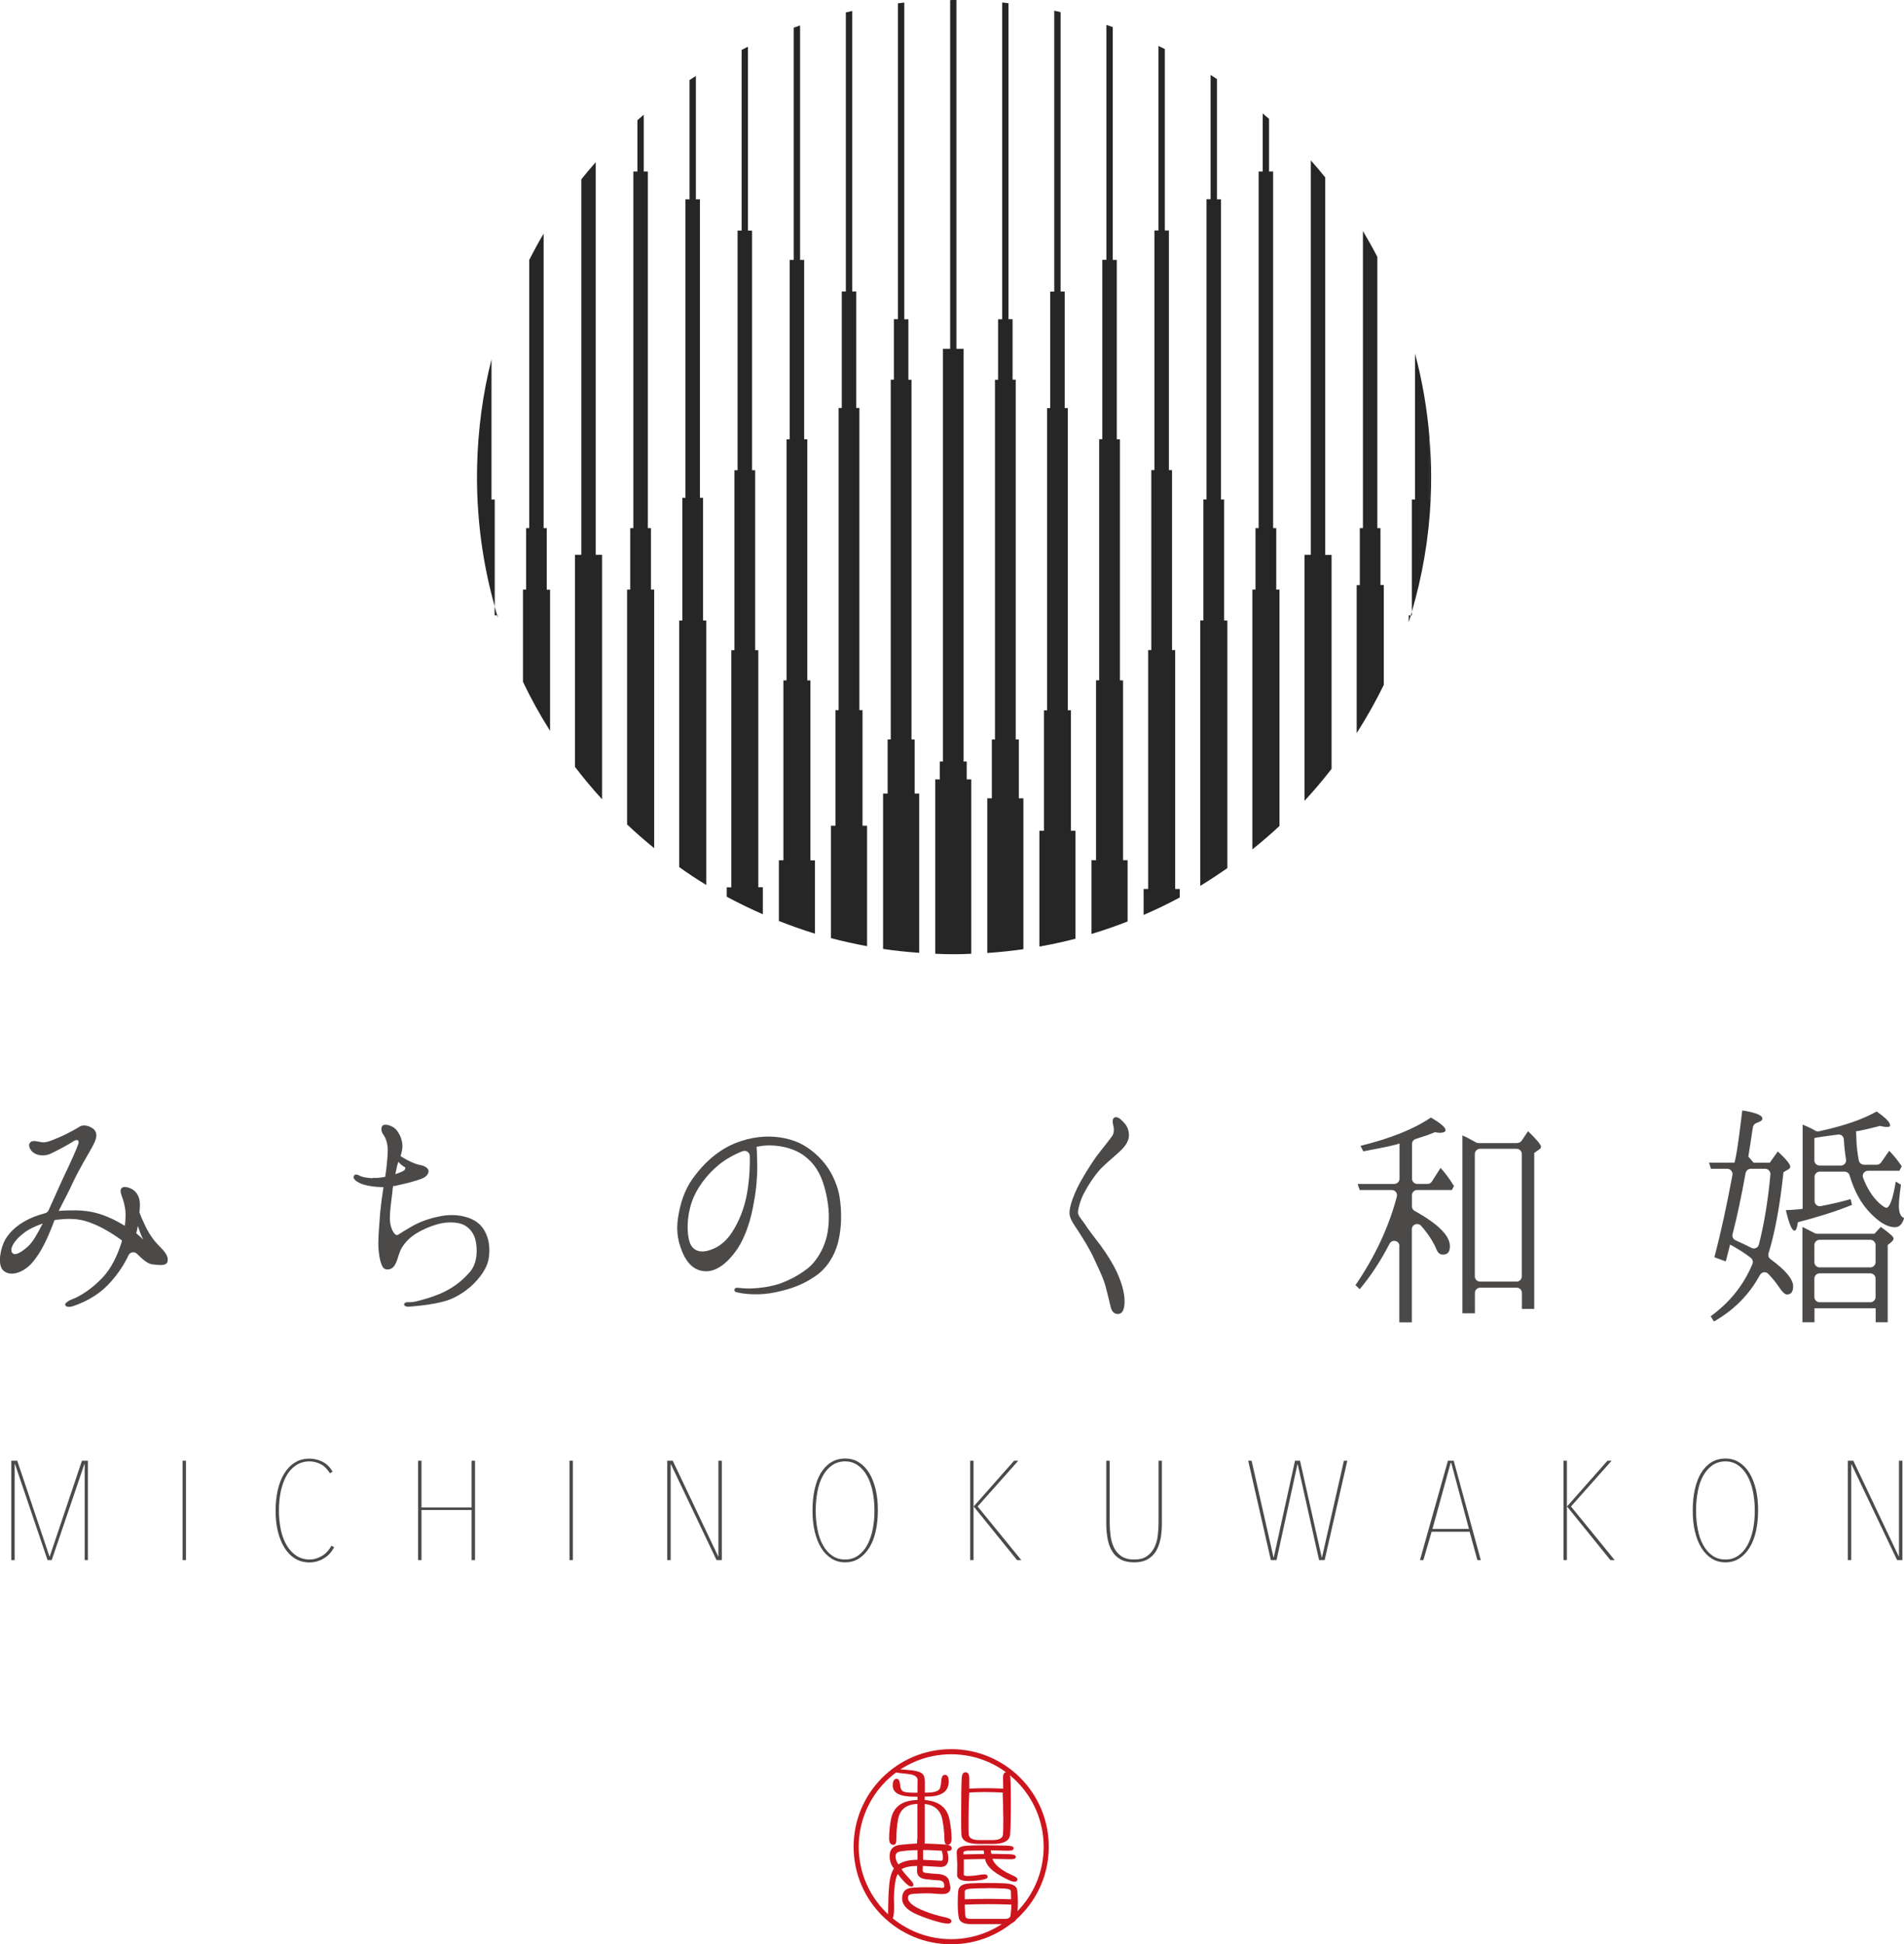 <?xml version="1.0" encoding="UTF-8"?>
<svg id="Layer_2" data-name="Layer 2" xmlns="http://www.w3.org/2000/svg" viewBox="0 0 200.97 205.26">
  <defs>
    <style>
      .cls-1 {
        fill: #262626;
      }

      .cls-2 {
        fill: #cc151d;
      }

      .cls-3 {
        fill: #4c4a49;
      }

      .cls-4 {
        fill: none;
        stroke: #cc151d;
        stroke-miterlimit: 10;
        stroke-width: .54px;
      }
    </style>
  </defs>
  <g id="_レイヤー_1" data-name="レイヤー 1">
    <g>
      <g>
        <path class="cls-3" d="M17.7,133.13c-.1.53-.77.44-1.55.36-.56-.04-1.08-.53-1.7-1.13-.28-.27-.73-.18-.89.17-.49,1.04-1.08,1.9-1.85,2.78-.97,1.11-2.27,2-3.99,2.58-.55.17-.8.03-.85-.14-.02-.14.3-.42.62-.53,1.07-.39,2.3-1.25,3.29-2.3,1.02-1.05,1.62-2.47,1.97-3.52.05-.14.1-.28.13-.44-.97-.72-2.2-1.44-3.07-1.77-1.1-.47-2.17-.61-3.59-.44-.15,0-.3.03-.45.05-.08.14-.13.31-.18.44-.62,1.61-1.27,2.99-2.17,4.04-.92,1.08-2.37,1.58-3.12.8-.6-.66-.22-2.41.27-3.24.5-.86,1.42-1.72,2.94-2.35.42-.16.83-.3,1.25-.41.16-.04.29-.15.36-.29.66-1.45,1.31-2.94,1.74-3.84.5-1.03,1.27-2.74,1.4-3.16.15-.44-.12-.53-.47-.33-.7.47-2.05,1.16-2.57,1.39-.57.22-1.27.14-1.65-.14-.37-.22-.6-.75-.45-1,.25-.47.9-.14,1.42-.11.47.03,1.22-.33,2-.66.77-.36,1.47-.75,1.82-.97.3-.22.77-.19,1.15,0,.35.17.57.33.65.75.05.39-.12.83-.5,1.5s-1.3,2.22-1.92,3.52c-.42.94-1,2.02-1.55,3.1.65-.06,1.27-.06,1.85-.06,1.45.03,2.49.31,3.64.83.5.22,1,.5,1.5.8.05-.39.07-.72.07-1,.03-.75-.15-1.39-.27-1.77-.13-.42-.37-.89-.18-1.16.22-.31.77-.14,1.17.08.37.22.8.72.8,1.61,0,.28-.03.55-.05.83.17.47.4.97.57,1.33.55,1.19,1.2,1.91,1.6,2.3.37.36.92.97.8,1.5ZM4.5,129.17c-.82.28-1.57.66-2.02,1.03-1.1.83-1.6,1.86-1.07,2.16.32.17.97-.25,1.57-.8.5-.47.95-1.27,1.52-2.38ZM15.15,130.89c-.22-.31-.42-.94-.6-1.47-.05.28-.1.53-.17.78.27.22.52.44.77.69Z"/>
        <path class="cls-3" d="M39.34,124.35c.52.03.87-.03,1.32-.11.18-1.16.25-2.13.27-2.77,0-.72-.2-1.3-.42-1.61-.25-.33-.35-.75-.15-1,.22-.28,1.05-.05,1.45.39.4.47.65,1.08.67,1.75,0,.33-.1.72-.2,1.03.07.08.2.14.32.22.45.28,1.17.61,1.52.69.4.08.87.17,1.07.53.18.36-.2.75-.55.91-.62.28-1.87.58-2.77.78-.1.05-.22.05-.37.05-.05.25-.08.44-.08.61-.1.8-.27,2.05-.27,2.72s.15,1.22.42,1.61c.18.25.37.3.55.14.2-.14.7-.44,1.32-.8.92-.53,1.9-.86,2.84-1.05.92-.22,2.07-.25,3.12.11,1.07.36,1.7,1.02,2.05,2.08.3.89.27,2.19-.1,3.02-.35.8-1.07,1.66-1.72,2.22-.65.55-1.35,1-2.17,1.33-.82.31-2.12.53-2.87.61-.72.08-1.27.14-1.57.14-.3-.03-.37-.17-.37-.22s.05-.25.32-.25c.25,0,.55,0,.92-.08.7-.17,1.6-.42,2.52-.8,1.12-.47,2.27-1.22,3.24-2.38.75-.92.77-2.38.52-3.38-.27-.97-.97-1.5-1.57-1.66-.62-.17-1.55-.19-2.4.06-.85.22-1.85.69-2.47,1.11-.65.44-1.05.94-1.32,1.38-.27.44-.37,1-.57,1.5-.22.47-.37.64-.67.75-.3.08-.6.05-.77-.22-.27-.44-.45-1.38-.47-2.44,0-1.08.13-2.19.2-3.33.08-.83.2-1.75.35-2.66-.42,0-.85-.03-1.17-.08-.65-.08-1.25-.25-1.6-.5-.27-.14-.52-.47-.32-.66.17-.19.4-.06.67.08.27.11.6.17,1.27.22ZM42.06,122.66c-.05.11-.1.25-.13.36-.05.22-.12.55-.2.94.4-.14.7-.25.87-.36.22-.14.2-.36.13-.39-.1-.03-.32-.19-.57-.42-.02-.06-.05-.08-.1-.14Z"/>
        <path class="cls-3" d="M88.75,127.45c.08,1.52,0,2.55-.32,3.82-.35,1.27-1.12,2.63-2.42,3.49-1.27.86-2.45,1.3-4.12,1.66-1.67.36-3.17.22-4.02.03-.25-.03-.37-.14-.35-.28,0-.14.15-.25.35-.22.22.03.72.08,1.32.08.97-.03,2.02-.17,2.99-.47.97-.33,2.05-.86,3.04-1.63,1-.78,1.9-2.3,2.15-3.93.25-1.58.08-3.1-.32-4.57-.45-1.66-1.15-2.66-2.2-3.44-1.1-.8-2.77-1.19-4.34-1.03-.2.03-.42.08-.65.11.05.55.05,1.44.07,2.13,0,.91-.07,2.24-.37,3.8-.27,1.58-.8,3.46-1.75,4.88-.95,1.38-2.1,2.33-3.27,2.33s-2-.75-2.55-2.11c-.55-1.36-.65-2.52-.32-4.13.3-1.52.82-2.77,1.67-3.85.85-1.11,1.8-2.08,3.19-2.91,1.45-.83,3.17-1.25,4.72-1.22,1.52.03,2.92.44,3.97,1.16,1.17.78,2.07,1.83,2.62,2.91.5,1.03.8,1.86.9,3.38ZM79.14,122.04c0-.39-.4-.65-.77-.5-.86.33-1.68.79-2.4,1.35-1.32,1.05-2.47,2.55-2.97,4.07-.52,1.52-.52,3.24-.2,4.21.35.94,1.2,1.14,2.2.78.97-.33,1.8-1,2.52-2.27.72-1.25,1.22-2.66,1.45-4.46.16-1.19.19-2.24.17-3.18Z"/>
        <path class="cls-3" d="M114.43,125.93c-.42.8-.65,1.75-.65,2.08s.45.8.75,1.25c.27.44.97,1.36,1.65,2.24.65.89,1.25,1.83,1.72,2.83.5,1.11.8,2.16.8,3.02s-.2,1.3-.6,1.36c-.42.08-.77-.22-.87-.75-.12-.53-.27-1.11-.5-2.02-.22-.91-.72-1.91-1.22-2.99-.47-1.08-1.25-2.27-1.6-2.83-.35-.58-.97-1.3-1.02-1.97-.05-.66.37-1.8.82-2.74.45-.94,1.42-2.49,2-3.3.6-.8,1.5-1.88,1.72-2.24.22-.39.13-.89.05-1.16-.05-.3-.07-.58.13-.72.3-.17.65.11,1,.5.37.36.57.89.55,1.41s-.3,1-.8,1.5c-.5.5-1.45,1.25-2.1,1.91-.65.66-1.4,1.8-1.82,2.63Z"/>
        <path class="cls-3" d="M147.71,131.54c0-.58-.77-.75-1.04-.24-.95,1.84-2,3.43-3.15,4.8l-.45-.42c2.05-3,3.51-6.1,4.37-9.36.09-.35-.18-.69-.54-.69h-3.38l-.22-.64h3.87c.3,0,.55-.25.55-.55v-3.72l-.35.11c-.8.22-1.95.42-3.47.72l-.3-.58c3.17-.78,5.64-1.77,7.43-2.99,1.05.61,1.55,1.05,1.55,1.33,0,.17-.2.28-.57.28-.05,0-.25,0-.55-.06-.58.24-1.24.47-2.02.71-.23.07-.4.28-.4.53v3.67c0,.3.25.55.55.55h1.09c.19,0,.36-.1.46-.26l.91-1.43c.45.47.92,1.11,1.42,1.91l-.22.42h-3.67c-.3,0-.55.25-.55.55v1.18c0,.2.12.39.29.48,2.5,1.38,3.72,2.63,3.72,3.72,0,.61-.25.89-.72.89-.3,0-.5-.14-.65-.44-.36-.88-.91-1.74-1.67-2.6-.34-.38-.98-.15-.98.36v9.83h-1.32v-8.05ZM160.15,120.67c.18,0,.35-.09.46-.24l.68-1.01c.92.89,1.37,1.44,1.37,1.66,0,.08-.07.19-.17.25l-.55.39v16.46h-1.3v-1.69c0-.3-.25-.55-.55-.55h-3.86c-.3,0-.55.25-.55.55v2.16h-1.32v-18.78c.33.13.8.38,1.42.73.08.05.18.08.28.08h4.1ZM155.67,121.83v12.92c0,.3.25.55.55.55h3.86c.3,0,.55-.25.55-.55v-12.92c0-.3-.25-.55-.55-.55h-3.86c-.3,0-.55.25-.55.55Z"/>
        <path class="cls-3" d="M180.59,123.38l-.2-.64h2.69l.05-.19c.3-1.36.5-3.13.77-5.32,1.4.22,2.12.5,2.12.86,0,.18-.19.32-.61.46-.2.07-.36.24-.39.46-.2,1.29-.35,2.32-.48,3.09l.56.65h1.7s.85-1.19.85-1.19c.87.8,1.32,1.36,1.32,1.61,0,.08-.05.17-.15.25l-.57.33c-.36,3.39-.87,6.26-1.58,8.58-.07.22.02.46.21.6,1.6,1.17,2.39,2.12,2.39,2.87,0,.58-.22.86-.65.86-.22,0-.52-.28-.9-.86-.3-.45-.67-.9-1.09-1.33-.26-.27-.69-.18-.87.14-1.12,2.06-2.73,3.7-4.85,4.9l-.35-.55c2-1.44,3.47-3.27,4.41-5.51.1-.23.03-.51-.17-.66-.64-.5-1.36-.95-2.19-1.4-.02.14-.07.28-.1.42-.15.61-.27,1.05-.35,1.36l-1.2-.44c.7-2.69,1.33-5.6,1.9-8.68.06-.34-.2-.66-.54-.66h-1.73ZM184.25,123.84c-.44,2.46-.9,4.62-1.38,6.47-.07.26.08.52.32.63.61.27,1.17.54,1.68.8.31.16.69,0,.78-.34.54-2.1.96-4.58,1.22-7.4.03-.32-.23-.61-.55-.61h-1.53c-.27,0-.49.2-.54.46ZM197.17,123.6c-.38,0-.66.38-.52.73.41,1.11.98,2.01,1.7,2.68.37.33.65.5.75.5.35,0,.7-.91,1-2.77l.55.33c-.15,1.02-.22,1.77-.22,2.22,0,.72.17,1.16.55,1.3-.18.64-.5.97-.97.97-.75,0-1.6-.47-2.57-1.47-.97-.98-1.71-2.31-2.21-4-.07-.23-.28-.4-.52-.4h-2.63c-.3,0-.55.25-.55.55v2.55c0,.34.32.61.66.54,1.14-.22,2.19-.46,3.14-.74l.15.61c-1.85.75-3.77,1.33-5.71,1.83-.08.58-.18.89-.37.89-.25,0-.57-.72-.9-2.16.57-.03,1.15-.06,1.77-.14v-8.89c.44.17.9.38,1.34.64.12.07.26.09.39.06,2.64-.57,4.67-1.28,6.08-2.09.95.66,1.42,1.14,1.42,1.44,0,.17-.1.19-.32.19-.15,0-.37,0-.72-.11-1.17.3-2.02.5-2.57.58.03.06.03.17.03.33.02.19.02.36.02.44.02.76.11,1.53.26,2.3.05.26.28.45.55.45h1.35c.18,0,.35-.09.45-.24l.86-1.23c.45.47.9,1,1.32,1.64l-.25.47h-3.27ZM197.85,130.25l.67-.72c.9.64,1.35,1.03,1.35,1.22,0,.14-.1.25-.25.39l-.37.3v8.15h-1.27v-1.47h-6.46v1.47h-1.27v-10.06c.28.13.71.36,1.3.66.08.04.17.06.26.06h6.05ZM192.06,123.05h2.25c.34,0,.59-.3.54-.64-.11-.69-.19-1.39-.23-2.12-.02-.32-.29-.56-.61-.51-.6.08-1.39.17-2.35.33l-.15.03v2.36c0,.3.25.55.55.55ZM191.51,131.44v1.81c0,.3.25.55.55.55h5.36c.3,0,.55-.25.55-.55v-1.81c0-.3-.25-.55-.55-.55h-5.36c-.3,0-.55.25-.55.55ZM197.97,136.93v-1.95c0-.3-.25-.55-.55-.55h-5.36c-.3,0-.55.25-.55.55v1.95c0,.3.25.55.55.55h5.36c.3,0,.55-.25.55-.55Z"/>
      </g>
      <g>
        <path class="cls-1" d="M50.32,50.37c0,.39.02.78.03,1.17v-2.33c0,.39-.03.77-.03,1.17Z"/>
        <path class="cls-1" d="M151,52.74c.04-.79.06-1.57.06-2.37,0-1.42-.07-2.83-.19-4.22v6.59h.13Z"/>
        <path class="cls-1" d="M52.21,52.74h-.33v-14.81c-.92,3.62-1.43,7.4-1.52,11.28v2.33c.1,4.32.74,8.5,1.86,12.48v-11.28Z"/>
        <path class="cls-1" d="M52.48,64.97c.02.07.04.15.06.22v-.22h-.06Z"/>
        <path class="cls-1" d="M57.71,62.24v-6.49h-.33v-31.08c-.54.9-1.04,1.83-1.52,2.77v28.31h-.33v6.49h-.33v9.74c.85,1.79,1.81,3.51,2.86,5.18v-14.91h-.33Z"/>
        <path class="cls-1" d="M62.88,58.57V17.12c-.52.59-1.03,1.2-1.52,1.81v39.64h-.67v22.39c.9,1.18,1.85,2.32,2.86,3.42v-25.81h-.67Z"/>
        <path class="cls-1" d="M68.71,62.24v-6.49h-.33V18.11h-.43v-6c-.22.19-.45.38-.67.58v5.42h-.43v37.64h-.33v6.49h-.33v24.8c.92.87,1.87,1.7,2.86,2.5v-27.3h-.33Z"/>
        <path class="cls-1" d="M74.21,65.51v-12.96h-.33v-31.51h-.43v-13.02c-.22.14-.45.28-.67.43v12.59h-.43v31.51h-.33v12.96h-.33v26.03c.93.66,1.88,1.3,2.86,1.89v-27.92h-.33Z"/>
        <path class="cls-1" d="M80.04,93.68v-25.04h-.33v-19h-.33v-25.3h-.43V4.93c-.22.11-.44.22-.67.34v19.07h-.43v25.3h-.33v19h-.33v25.04h-.48v.99c1.24.67,2.51,1.28,3.81,1.85v-2.85h-.48Z"/>
        <path class="cls-1" d="M85.54,90.82v-18.99h-.33v-25.45h-.33v-18.94h-.43V2.69c-.22.08-.45.15-.67.23v24.52h-.43v18.94h-.33v25.45h-.33v18.99h-.48v6.41c1.25.49,2.51.94,3.81,1.34v-7.74h-.48Z"/>
        <path class="cls-1" d="M91.04,87.17v-12.2h-.33v-31.9h-.33v-12.3h-.43V1.16c-.22.05-.44.1-.67.15v29.46h-.43v12.3h-.33v31.9h-.33v12.2h-.48v11.87c1.25.33,2.52.61,3.81.85v-12.72h-.48Z"/>
        <path class="cls-1" d="M96.54,83.79v-5.72h-.33v-37.98h-.33v-6.38h-.43V.27c-.22.02-.44.06-.67.08v33.35h-.43v6.38h-.33v37.98h-.33v5.72h-.48v16.4c1.25.19,2.53.32,3.81.41v-16.81h-.48Z"/>
        <path class="cls-1" d="M102.04,82.28v-1.88h-.33v-43.57h-.76V0c-.08,0-.17,0-.25,0-.14,0-.28,0-.41.01v36.82h-.76v43.57h-.33v1.88h-.48v18.41c.66.03,1.32.05,1.98.05.61,0,1.22-.02,1.82-.05v-18.41h-.48Z"/>
        <path class="cls-1" d="M107.54,84.27v-6.21h-.33v-37.98h-.33v-6.38h-.43V.34c-.22-.03-.44-.06-.67-.08v33.45h-.43v6.38h-.33v37.98h-.33v6.21h-.48v16.33c1.28-.09,2.55-.22,3.81-.4v-15.93h-.48Z"/>
        <path class="cls-1" d="M113.04,87.7v-12.72h-.33v-31.9h-.33v-12.3h-.43V1.28c-.22-.05-.44-.11-.67-.15v29.66h-.43v12.3h-.33v31.9h-.33v12.72h-.48v12.22c1.29-.23,2.56-.5,3.81-.83v-11.39h-.48Z"/>
        <path class="cls-1" d="M118.54,90.82v-18.99h-.33v-25.45h-.33v-18.94h-.43V2.86c-.22-.08-.44-.15-.67-.23v24.8h-.43v18.94h-.33v25.45h-.33v18.99h-.48v7.79c1.29-.39,2.56-.83,3.81-1.32v-6.47h-.48Z"/>
        <path class="cls-1" d="M124.04,93.85v-25.22h-.33v-19h-.33v-25.3h-.43V5.18c-.22-.11-.44-.22-.67-.33v19.48h-.43v25.3h-.33v19h-.33v25.22h-.48v2.74c1.3-.56,2.57-1.17,3.81-1.84v-.9h-.48Z"/>
        <path class="cls-1" d="M129.21,65.51v-12.77h-.33v-31.7h-.43v-12.7c-.22-.15-.44-.29-.67-.43v13.12h-.43v31.7h-.33v12.77h-.33v28.02c.98-.59,1.92-1.22,2.86-1.87v-26.14h-.33Z"/>
        <path class="cls-1" d="M134.71,62.24v-6.49h-.33V18.11h-.43v-5.56c-.22-.19-.44-.39-.67-.58v6.14h-.43v37.64h-.33v6.49h-.33v27.43c.98-.79,1.94-1.61,2.86-2.47v-24.96h-.33Z"/>
        <path class="cls-1" d="M139.88,58.57V18.73c-.49-.61-1-1.21-1.52-1.8v41.64h-.67v25.98c1-1.08,1.95-2.21,2.86-3.38v-22.59h-.67Z"/>
        <path class="cls-1" d="M145.71,61.77v-6.02h-.33v-28.63c-.48-.93-.99-1.84-1.52-2.73v31.36h-.33v6.02h-.33v15.63c1.04-1.64,2-3.33,2.86-5.09v-10.55h-.33Z"/>
        <path class="cls-1" d="M148.69,64.97v.72c.08-.24.15-.48.22-.72h-.22Z"/>
        <path class="cls-1" d="M149.02,52.74v11.84c1.11-3.78,1.8-7.75,1.99-11.84h-.13v-6.59c-.25-3.02-.76-5.97-1.52-8.81v15.4h-.33Z"/>
        <path class="cls-1" d="M52.48,64.97c-.1-.32-.18-.64-.27-.95v.95h.27Z"/>
        <path class="cls-1" d="M149.02,64.97v-.39c-.04.13-.07.26-.11.39h.11Z"/>
      </g>
      <g>
        <path class="cls-3" d="M8.94,164.7v-10.14h-.03l-3.45,10.14h-.44l-3.44-10.14h-.03v10.14h-.36v-10.49h.63l3.4,10.11h.03l3.4-10.11h.63v10.49h-.36Z"/>
        <path class="cls-3" d="M19.27,164.7v-10.49h.36v10.49h-.36Z"/>
        <path class="cls-3" d="M34.09,164.59c-.48.24-.94.36-1.4.36-.59,0-1.11-.14-1.56-.42-.45-.28-.82-.67-1.12-1.16-.3-.49-.53-1.07-.69-1.73s-.23-1.39-.23-2.17.08-1.51.23-2.18c.16-.67.38-1.25.69-1.74.3-.49.67-.87,1.12-1.15.45-.28.97-.41,1.56-.41.43,0,.87.1,1.31.31.45.21.81.56,1.11,1.07l-.29.16c-.27-.44-.59-.76-.98-.96-.38-.19-.77-.29-1.15-.29-.55,0-1.03.14-1.44.41-.41.27-.75.64-1.01,1.1-.26.46-.46,1.01-.6,1.64-.13.63-.2,1.31-.2,2.03s.07,1.39.2,2.02c.13.63.34,1.18.61,1.64.27.47.61.84,1.02,1.11.41.27.88.41,1.42.41.42,0,.84-.12,1.26-.36.42-.24.76-.6,1.03-1.1l.29.16c-.31.58-.71.99-1.19,1.23Z"/>
        <path class="cls-3" d="M49.78,164.7v-5.29h-5.29v5.29h-.36v-10.49h.36v4.93h5.29v-4.93h.36v10.49h-.36Z"/>
        <path class="cls-3" d="M60.11,164.7v-10.49h.36v10.49h-.36Z"/>
        <path class="cls-3" d="M75.63,164.7l-4.81-10.11h-.03v10.11h-.36v-10.49h.58l4.79,10.09h.03v-10.09h.36v10.49h-.57Z"/>
        <path class="cls-3" d="M92.66,159.46c0,.8-.08,1.54-.23,2.21s-.38,1.25-.68,1.73-.66.86-1.08,1.13c-.42.27-.91.41-1.46.41s-1.04-.14-1.46-.41c-.42-.27-.79-.65-1.08-1.13-.3-.48-.52-1.06-.68-1.73s-.23-1.41-.23-2.21.07-1.54.22-2.21c.15-.67.36-1.25.65-1.73.29-.48.65-.86,1.08-1.13.43-.27.93-.41,1.5-.41s1.04.14,1.46.41c.42.27.79.65,1.08,1.13s.52,1.06.68,1.73c.16.67.23,1.41.23,2.21ZM92.3,159.46c0-.72-.07-1.4-.2-2.03-.13-.63-.33-1.18-.59-1.64-.26-.46-.58-.83-.97-1.1-.39-.27-.83-.41-1.34-.41s-.98.14-1.37.41c-.39.27-.71.64-.97,1.1-.26.46-.45,1.01-.57,1.64-.12.63-.19,1.31-.19,2.03s.06,1.39.19,2.02c.12.63.31,1.18.57,1.64.26.47.58.84.97,1.11.39.27.84.41,1.37.41s.97-.14,1.36-.41c.39-.27.71-.64.97-1.11.26-.47.45-1.02.58-1.64s.19-1.3.19-2.02Z"/>
        <path class="cls-3" d="M102.78,159.03l4.26-4.82h.44l-4.29,4.83,4.61,5.66h-.45l-4.57-5.65h-.02v5.65h-.36v-10.49h.36v4.82h.02Z"/>
        <path class="cls-3" d="M122.49,162.47c-.1.5-.26.93-.48,1.3-.23.37-.53.65-.9.86-.38.21-.84.31-1.4.31s-1.04-.1-1.42-.31c-.38-.21-.68-.49-.9-.86-.23-.36-.38-.8-.48-1.3-.09-.5-.14-1.04-.14-1.61v-6.65h.36v6.49c0,.47.03.95.09,1.41.06.47.18.89.36,1.27.18.37.44.68.78.91.34.23.79.35,1.35.35s.99-.11,1.33-.34c.34-.23.6-.53.79-.9.19-.37.31-.79.37-1.26.06-.47.09-.95.09-1.44v-6.49h.35v6.65c0,.57-.05,1.11-.14,1.61Z"/>
        <path class="cls-3" d="M139.83,164.7h-.6l-2.26-10.12h-.02l-2.21,10.12h-.6l-2.39-10.49h.36l2.31,10.2h.03l2.24-10.2h.53l2.29,10.2h.03l2.31-10.2h.36l-2.39,10.49Z"/>
        <path class="cls-3" d="M155.13,161.71h-4.02l-.87,2.99h-.36l2.95-10.49h.61l2.86,10.49h-.36l-.82-2.99ZM151.19,161.41h3.86l-1.87-6.98h-.06l-1.92,6.98Z"/>
        <path class="cls-3" d="M165.41,159.03l4.26-4.82h.44l-4.29,4.83,4.61,5.66h-.45l-4.57-5.65h-.02v5.65h-.36v-10.49h.36v4.82h.02Z"/>
        <path class="cls-3" d="M185.57,159.46c0,.8-.08,1.54-.23,2.21s-.38,1.25-.68,1.73-.66.86-1.08,1.13c-.42.27-.91.41-1.46.41s-1.04-.14-1.46-.41c-.42-.27-.79-.65-1.08-1.13-.3-.48-.52-1.06-.68-1.73s-.23-1.41-.23-2.21.07-1.54.22-2.21c.15-.67.36-1.25.65-1.73.29-.48.65-.86,1.08-1.13.43-.27.93-.41,1.5-.41s1.04.14,1.46.41c.42.27.79.65,1.08,1.13s.52,1.06.68,1.73c.16.67.23,1.41.23,2.21ZM185.22,159.46c0-.72-.07-1.4-.2-2.03-.13-.63-.33-1.18-.59-1.64-.26-.46-.58-.83-.97-1.1-.39-.27-.83-.41-1.34-.41s-.98.14-1.37.41c-.39.27-.71.64-.97,1.1-.26.46-.45,1.01-.57,1.64-.12.63-.19,1.31-.19,2.03s.06,1.39.19,2.02c.12.63.31,1.18.57,1.64.26.47.58.84.97,1.11.39.27.84.41,1.37.41s.97-.14,1.36-.41c.39-.27.71-.64.97-1.11.26-.47.45-1.02.58-1.64s.19-1.3.19-2.02Z"/>
        <path class="cls-3" d="M200.24,164.7l-4.81-10.11h-.03v10.11h-.36v-10.49h.58l4.79,10.09h.03v-10.09h.36v10.49h-.57Z"/>
      </g>
      <g>
        <g>
          <path class="cls-2" d="M97.62,188.04v1.21h.21c.7,0,1.15-.12,1.34-.38.09-.11.15-.41.18-.88.03-.41.16-.62.38-.62.27,0,.41.23.41.69,0,1.12-.84,1.66-2.53,1.6v.37c1.48.12,2.35.79,2.6,2.02.15.74.23,1.43.23,2.07,0,.43-.15.64-.44.64-.21,0-.32-.24-.32-.71,0-.55-.07-1.2-.21-1.94-.19-.99-.81-1.54-1.86-1.67v4c0,.41-.13.62-.38.62s-.4-.21-.4-.62v-4c-1.17.04-1.85.59-2.04,1.64-.12.68-.18,1.4-.18,2.15,0,.35-.1.53-.3.53-.3,0-.46-.22-.46-.64,0-.72.07-1.42.2-2.08.26-1.31,1.19-1.98,2.79-2.01v-.35h-.23c-1.58.02-2.38-.37-2.38-1.18,0-.47.14-.71.41-.71.21,0,.33.21.37.63.02.32.1.53.23.64.17.14.54.2,1.11.2.14,0,.3,0,.49,0v-.67c.01-.3.01-.53.01-.68,0-.27-.21-.46-.64-.57-.15-.04-.55-.09-1.19-.15-.43-.04-.64-.12-.64-.23s.22-.16.65-.16c.19,0,.61.03,1.25.1.56.06.93.2,1.13.41.13.15.2.39.2.74ZM102.31,188.83c.53-.03,1.09-.05,1.68-.05s1.23.02,1.9.05l-.02-1.11c0-.42.12-.63.35-.63.25,0,.4.21.43.63s.05,1.26.05,2.54c0,1.62-.03,2.76-.08,3.41-.05.66-.67,1-1.86,1h-1.42c-1.2,0-1.82-.33-1.86-1-.02-.27-.03-.94-.03-2.02,0-1.82.02-3.12.06-3.91.02-.42.15-.64.4-.64.26,0,.4.21.4.63v1.11ZM105.89,191.75c0-.88-.02-1.71-.06-2.51-.65-.03-1.27-.05-1.86-.05s-1.13.02-1.66.05c-.05.89-.08,1.83-.08,2.82,0,.86,0,1.39.02,1.59.03.41.4.61,1.1.61h1.42c.7,0,1.07-.2,1.1-.61.02-.24.03-.87.03-1.9Z"/>
          <path class="cls-2" d="M99.9,202.44c-.86-.18-1.65-.41-2.33-.69-1.15-.45-1.73-.92-1.73-1.39,0-.17.06-.28.2-.35.09-.04.24-.06.45-.08.54-.04,1.02-.05,1.43-.05.18,0,.44.01.78.04.36.03.61.04.78.04.69,0,.84-.36.84-.66,0-.03,0-.12-.09-.49-.06-.32-.08-.34-.08-.35-.16-.37-.54-.58-1.13-.62-.52-.03-.96-.07-1.32-.12-.28-.04-.31-.17-.31-.29,0-.01,0-.04,0-.08,0-.05.01-.09.01-.11v-.25c1.53.09,1.86.11,1.89.11.37,0,.81-.16.81-.9,0-.23-.04-.49-.13-.79.2.01.33-.02.41-.09.05-.05.08-.11.08-.19,0-.22-.21-.35-.63-.4-1.05-.06-1.87-.1-2.44-.11,0-.57-.09-.8-.29-.8s-.29.24-.3.8c-.5.02-1.12.07-1.83.15-.7.08-1.07.49-1.07,1.17,0,.52.15.96.46,1.32-.47.68-.5,1.7-.56,2.49-.05.73-.03,1.45-.06,2.18-.03.67.43,1.18.58.25.12-.72,0-1.53.05-2.26.08-1.35.25-1.88.4-2.08.17.24.37.49.6.74.37.4.63.59.83.59.08,0,.15-.03.19-.1l.02-.03s0-.03,0-.03v-.04c0-.09-.05-.25-.47-.69-.28-.29-.54-.6-.78-.94.33-.22.88-.34,1.64-.35,0,.06,0,.13,0,.22,0,.14-.01.24-.01.3,0,.35.15.78.87.87.44.06.93.1,1.43.13.4.02.58.21.58.6,0,.12-.04.2-.23.2-.01,0-.07,0-.18-.02-.31-.04-.8-.05-1.5-.05-.47,0-.91.01-1.31.04-.4.02-.68.1-.86.24-.24.18-.37.49-.37.92,0,.61.45,1.14,1.34,1.57.43.2,1.01.43,1.74.67.84.27,1.42.4,1.76.4.32,0,.36-.19.36-.27,0-.21-.3-.31-.57-.37ZM97.43,196.34v-1.03c.69,0,1.36.04,1.98.08.08.29.12.53.12.71s-.04.27-.08.31c-.03.03-.07.04-.12.03l-1.9-.1ZM96.84,195.31v1.03c-.88,0-1.56.17-2.01.49-.2-.28-.3-.56-.3-.86,0-.29.16-.45.51-.51.47-.08,1.07-.13,1.8-.14Z"/>
          <g>
            <path class="cls-2" d="M103.87,198.06c.13,0,.2.02.2.07,0,.06-.18.12-.54.18-.4.07-.84.11-1.32.11-.69,0-1.03-.16-1.03-.47,0-.1,0-.26.01-.47,0-.21.01-.37.01-.48,0-.16,0-.4-.03-.72s-.03-.56-.03-.72c0-.32.32-.5.95-.53.5-.02,1.11-.04,1.84-.04.83,0,1.61.01,2.33.04.36.01.54.05.54.11,0,.05-.13.08-.39.08-.23,0-.57,0-1.02-.02-.45-.01-.79-.02-1.02-.02l.11.71c.89.01,1.56.03,2,.04.37.01.55.05.55.12,0,.05-.12.07-.37.07s-.61,0-1.07-.02c-.5-.01-.86-.02-1.07-.03.1.65.69,1.26,1.77,1.83.15.07.37.18.68.32.16.08.24.14.24.2,0,.04-.04.06-.11.06-.12,0-.27-.04-.46-.12-.2-.08-.45-.2-.73-.36-1.17-.63-1.77-1.27-1.79-1.93-.72,0-1.58.02-2.58.05v1.79c0,.2.19.3.58.3s.83-.04,1.29-.12c.18-.03.33-.04.45-.04ZM101.54,195.94c.98-.02,1.84-.04,2.55-.04l-.1-.71c-.47,0-.92,0-1.34.01-.11,0-.28,0-.49.01-.42.03-.63.14-.63.33,0,.04,0,.11,0,.2,0,.09,0,.16,0,.2Z"/>
            <path class="cls-2" d="M107.11,198.66c-.14,0-.31-.04-.52-.13-.21-.09-.45-.21-.75-.37-1.14-.61-1.76-1.24-1.86-1.9-.64,0-1.4.02-2.25.04v1.62c0,.12.29.13.41.13.39,0,.82-.04,1.26-.12.18-.03.34-.05.48-.05.3,0,.37.13.37.24,0,.19-.21.26-.68.35-.41.07-.86.11-1.35.11-.79,0-1.2-.21-1.2-.64,0-.1,0-.26.01-.48,0-.21.01-.36.01-.47,0-.16,0-.39-.03-.71-.02-.33-.03-.57-.03-.73,0-.43.38-.66,1.12-.7.51-.02,1.13-.04,1.85-.04.84,0,1.62.02,2.34.04.4.02.7.04.7.28,0,.25-.35.25-.56.25-.23,0-.57,0-1.03-.02-.33-.01-.61-.02-.82-.02l.06.37c.82.01,1.44.03,1.87.04.39.02.71.05.71.29s-.33.24-.54.24c-.25,0-.61,0-1.08-.02-.36-.01-.64-.02-.85-.02.17.52.72,1.03,1.63,1.51.14.07.37.18.67.32.17.08.34.19.34.35,0,.02,0,.23-.28.23ZM101.37,195.41s-.05.09-.05.15c0,.16,0,.39.03.71.02.33.03.57.03.73,0,.11,0,.27-.01.48,0,.21-.01.36-.01.47,0,.05.02.1.06.13-.02-.05-.03-.11-.03-.16v-1.81h-.02s0-.17,0-.17c0-.04,0-.11,0-.19,0-.09,0-.16,0-.21s0-.09.02-.13ZM104.29,195.92v.16c.02.36.24.73.66,1.09-.34-.34-.54-.7-.59-1.07l-.15-.94h-.05s.11.75.11.75h.03ZM103.84,195.36c-.42,0-.81,0-1.19.01-.11,0-.28,0-.49.01-.32.02-.47.1-.47.16,0,.04,0,.11,0,.19,0,.01,0,.02,0,.04.83-.02,1.56-.03,2.19-.04l-.05-.37Z"/>
          </g>
          <g>
            <path class="cls-2" d="M104.24,198.96c.7,0,1.31.01,1.81.04.41.02.71.09.9.2.19.11.28.28.28.52,0,.05,0,.1.01.18.01.09.01.15.01.17.01.26.02.51.02.76,0,.39-.02.79-.06,1.18,0,.09-.02.23-.05.41-.09.36-.45.55-1.07.55h-3.66c-.64,0-1-.18-1.07-.55-.07-.35-.1-.83-.1-1.45,0-.48.01-.9.04-1.25.01-.23.11-.4.28-.52s.46-.18.85-.2c.49-.03,1.1-.04,1.81-.04ZM101.66,200.69c.87-.03,1.74-.05,2.61-.05s1.74.02,2.62.05l-.03-1.01c0-.15-.08-.27-.22-.33s-.35-.11-.62-.13c-.48-.03-1.07-.05-1.78-.05s-1.33.02-1.79.05c-.53.03-.79.19-.79.46v1.01ZM106.91,200.91c-.88-.03-1.76-.05-2.64-.05s-1.75.02-2.62.05c0,.31.02.63.04.98,0,.11,0,.28.04.49.06.25.31.37.73.37h3.6c.4,0,.64-.12.73-.37,0-.01.02-.11.04-.28.05-.39.08-.74.07-1.05v-.14Z"/>
            <path class="cls-2" d="M106.1,203.13h-3.66c-.73,0-1.15-.23-1.24-.68-.07-.36-.11-.85-.11-1.48,0-.5.01-.91.04-1.27.02-.29.14-.51.36-.65.2-.13.5-.2.93-.22.5-.03,1.11-.04,1.82-.04s1.31.01,1.82.04c.44.02.76.09.97.22.24.14.36.37.36.67,0,.04,0,.09.01.16.01.1.02.17.02.19.01.25.02.51.02.76,0,.4-.02.8-.06,1.19,0,.09-.02.23-.05.42-.12.46-.53.69-1.24.69ZM101.5,199.55c-.02.05-.03.11-.03.17-.02.35-.04.75-.04,1.24,0,.61.03,1.08.1,1.42,0,.05.03.14.13.23-.04-.06-.07-.13-.09-.19-.04-.25-.05-.42-.04-.54-.02-.33-.04-.66-.04-.97v-.17s0,0,0,0v-1.06s0-.08.01-.13ZM107.06,200.74h.02v.3c0,.31-.02.68-.07,1.08-.04.28-.04.29-.05.31-.02.06-.05.12-.09.18.11-.09.13-.18.14-.23.03-.16.04-.29.05-.38.04-.39.06-.78.06-1.17,0-.25,0-.5-.02-.75,0-.03,0-.08-.01-.16,0-.08-.01-.15-.01-.2,0-.12-.03-.21-.08-.28.03.07.05.15.05.23l.03,1.07ZM101.83,201.07c0,.26.02.52.04.8,0,.12,0,.27.04.48.01.04.06.23.56.23h3.6c.47,0,.54-.2.57-.26,0-.01.01-.1.04-.25.05-.37.07-.71.07-1-1.65-.06-3.28-.06-4.91,0ZM104.24,199.34c-.73,0-1.33.02-1.78.05-.29.02-.63.08-.63.29v.83c1.62-.06,3.27-.06,4.89,0l-.02-.83c0-.09-.04-.15-.12-.19-.12-.06-.31-.1-.56-.11-.47-.03-1.07-.05-1.77-.05Z"/>
          </g>
        </g>
        <circle class="cls-4" cx="100.4" cy="194.96" r="10.03"/>
      </g>
    </g>
  </g>
</svg>